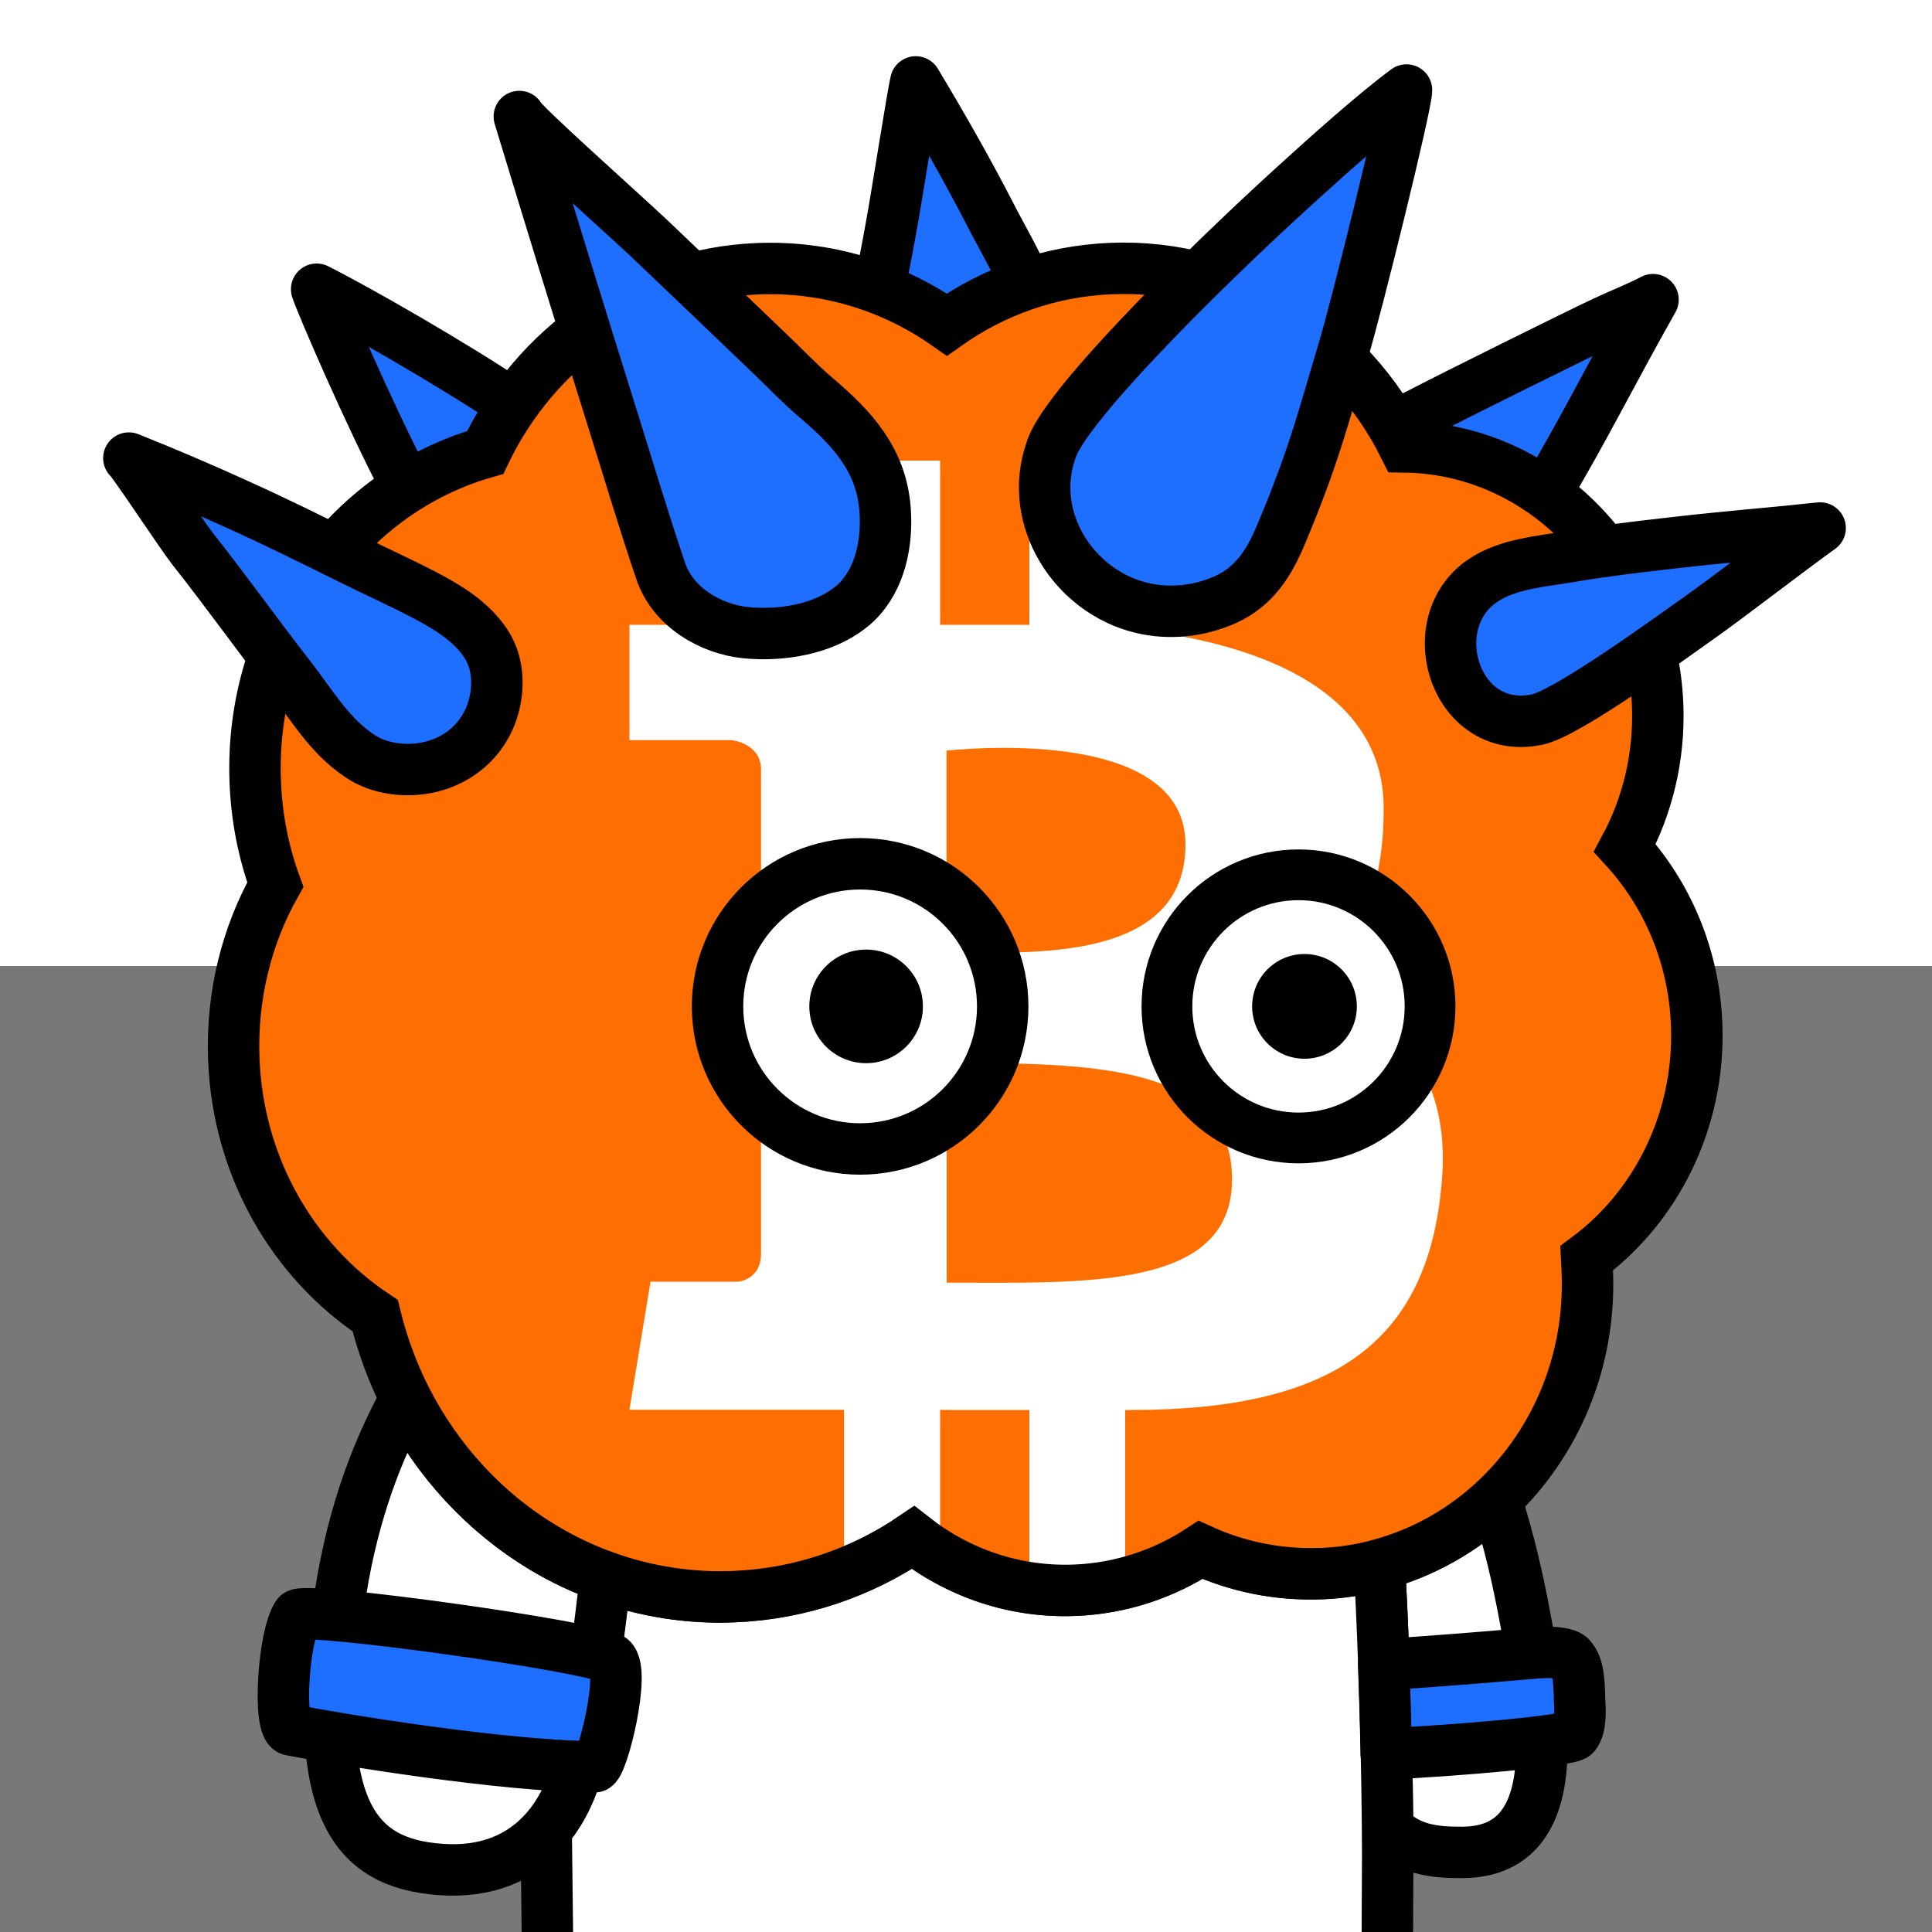 <svg xmlns="http://www.w3.org/2000/svg" xmlns:xlink="http://www.w3.org/1999/xlink" xml:space="preserve" id="レイヤー_1" x="0" y="0" style="enable-background:new 0 0 1000 1000" version="1.1" viewBox="0 0 1000 1000"><rect x="0" y="0" width="1000" height="1000" fill="#333333" stroke="none"/><style>.st0{fill:#fff}.st3,.st5{fill:#fff;stroke:#000;stroke-width:26.621;stroke-linecap:round;stroke-linejoin:round;stroke-miterlimit:10}.st5{fill:#1e6eff}</style><path d="M0 0h1000v500H0z" class="st0"/><path d="M0 500h1000v500H0z" style="fill:#787878"/><defs><path id="SVGID_1_" d="M0 0h1000v1000H0z"/></defs><clipPath id="SVGID_00000176763298149299914970000006698476795140291516_"><use xlink:href="#SVGID_1_" style="overflow:visible"/></clipPath><g style="clip-path:url(#SVGID_00000176763298149299914970000006698476795140291516_)"><path d="M718.2 946.2c11 11.1 23.6 12.7 38.9 12.6 59.4-.4 38.7-86.1 32.2-121.8-3.5-19.1-8.4-40.4-15.1-61.2-16.8 16-37.4 27.8-60.2 34 1.2 22.5 3.7 76.1 4.2 136.4z" class="st3"/><path d="M718.1 1000c0-18 .3-36.2.1-53.8-.5-60.3-3-114-4.2-136.4-9.7 2.6-19.8 4.2-30.2 4.7h-.5c-22.1.8-43.2-3.6-62.2-12.3-18.8 12.4-41 19.9-64.8 20.9-31.4 1.3-60.7-9-84-27.3-26.8 18.1-58.4 29.2-92.5 30.6-23.3 1-45.7-2.7-66.6-10.1-3 28.1-7.2 56.2-11.3 84.1-2.7 18.7-9.1 34.7-19.2 46.4.2 17.8.4 35 .6 51.8v1.5" style="fill:#fff;stroke:#000;stroke-width:26.621;stroke-linejoin:round;stroke-miterlimit:10"/><path d="M281.1 801.1c-30.1-18.1-54.9-44.8-71.3-77-13.8 25-26.8 57.9-33.4 99.5-17.9 113.7 7.6 140.6 51.1 144 24.3 1.9 42.7-6.1 55.4-20.9 10-11.7 16.5-27.7 19.2-46.4 4.1-27.9 8.2-55.9 11.3-84.1-11.4-3.9-22.1-9-32.3-15.1z" class="st3"/></g><path d="M307.7 914.5c-47.5-.3-132.9-14.3-157.2-19.1-6.7-1.3-4-48.5 3.5-59.5 3.8-4.5 154.7 16.5 162.4 22.8 7.6 6.3-4.7 55.9-8.7 55.8zM812.3 857.3c-1-.7-2.2-1-3.4-1.3-6.3-1.4-13.1-.5-19.5 0-13.4 1.1-23.2 2-36.6 3-4.4.3-22.4 1.7-36.6 2.7.5 13.9 1 29.4 1.3 46.1 35.7-1.6 95.1-6.7 97.6-9.9 3.4-4.4 2.7-12.7 2.5-17.9-.2-5.9 0-17.8-4.8-22.2 0-.2-.2-.3-.5-.5zM531 147.1c-5.8-13.3-13.5-26.3-18.6-36.4-11.8-22.9-25.1-46.2-38.4-68.3-1.5 5.9-9.8 59.3-12.9 76-1.8 10.1-3.9 20.8-6 31 0 0 0 47.3 41.3 41.7 40.9-5.4 34.6-44 34.6-44zM265.4 209.4c-29.9-20.1-79.6-48.7-101.5-59.7 2 6.4 27.3 65.4 46.8 102.4 0 0 27.5 27.8 51.9 3.4s2.8-46.1 2.8-46.1zM799.9 255.5c19.6-32.6 34.2-62.4 55.7-100.4-6.5 3.5-17.5 7.9-26.2 12-11.5 5.4-76.8 37.7-94.4 46.9-3.8 2-9.3 4.3-13.9 6.7 0 0-13.5 36.5 17.1 54.9 36.9 22.3 61.7-20.1 61.7-20.1z" class="st5"/><path d="M878.2 530.6c-1.3-35.7-15.3-67.8-37.2-91.7 11.7-21.7 18-47 17-73.8-2.8-74.4-60.8-132.9-131.1-133.8-28.4-57.1-86.4-95-151.9-92.3-31.5 1.3-60.6 11.8-84.9 29-28-19.6-61.9-30.4-98.1-28.9-62.1 2.6-114.8 40.8-140.9 95.1-71.1 20.3-122 89.8-119 170.2.7 18.8 4.3 36.8 10.4 53.5-14.8 26.3-22.7 57.3-21.5 90.1 2.1 56.3 30.9 104.9 73.2 133 3.7 15.2 9.1 29.7 15.9 43.1 16.4 32.2 41.2 59 71.3 77 10.2 6.1 20.9 11.2 32.2 15.2 20.8 7.4 43.3 11.1 66.6 10.1 34.1-1.4 65.8-12.5 92.5-30.6 23.3 18.3 52.6 28.6 84 27.3 23.8-1 46-8.6 64.8-20.9 19 8.7 40.1 13.1 62.2 12.3h.5c10.4-.4 20.5-2 30.2-4.7 22.8-6.2 43.3-18 60.2-34 30.4-28.8 48.8-71 47-117.2-.1-2.4-.3-4.9-.4-7.3 35.8-26.4 58.8-71.1 57-120.7z" style="fill:#ff6e00"/><path d="M491.6 729.8h41.2v85h49.6v-85h3.4c106 0 154.8-36.2 160.7-121.2 5.9-85-72.4-102.8-72.4-102.8s42.1-10.8 42.1-87.4c0-68.6-81-87.9-133.8-93.2v-86.8h-49.6v85h-46.2v-85H437v85H325.8v59.7h53s15.1 1.7 15.1 15.1v250.7c0 13.5-11.8 14.5-11.8 14.5h-45.4l-10.9 66.3h111.1v84.6c12.5-4.9 24.4-11.1 35.5-18.6 4.5 3.5 9.2 6.8 14.2 9.7v-75.7c1.5.1 3.2.1 5 .1zm146.1-119.4c0 57.4-76.1 53.5-147.7 53.5V550.2c75 0 147.7.7 147.7 60.2zm-24.1-173.3c0 60.7-79.1 56.4-123.7 55.6V388.5c23.8-2.3 123.7-8.5 123.7 48.6z" class="st0"/><path d="M878.2 530.6c-1.3-35.7-15.3-67.8-37.2-91.7 11.7-21.7 18-47 17-73.8-2.8-74.4-60.8-132.9-131.1-133.8-28.4-57.1-86.4-95-151.9-92.3-31.5 1.3-60.6 11.8-84.9 29-28-19.6-61.9-30.4-98.1-28.9-62.1 2.6-114.8 40.8-140.9 95.1-71.1 20.3-122 89.8-119 170.2.7 18.8 4.3 36.8 10.4 53.5-14.8 26.3-22.7 57.3-21.5 90.1 2.1 56.3 30.9 104.9 73.2 133 3.7 15.2 9.1 29.7 15.9 43.1 16.4 32.2 41.2 59 71.3 77 10.2 6.1 20.9 11.2 32.2 15.2 20.8 7.4 43.3 11.1 66.6 10.1 34.1-1.4 65.8-12.5 92.5-30.6 23.3 18.3 52.6 28.6 84 27.3 23.8-1 46-8.6 64.8-20.9 19 8.7 40.1 13.1 62.2 12.3h.5c10.4-.4 20.5-2 30.2-4.7 22.8-6.2 43.3-18 60.2-34 30.4-28.8 48.8-71 47-117.2-.1-2.4-.3-4.9-.4-7.3 35.8-26.4 58.8-71.1 57-120.7z" style="fill:none;stroke:#000;stroke-width:26.621;stroke-miterlimit:10"/><path d="M544 233.1c-12.4 35.2 11.7 73 46.8 81.5 14.4 3.5 29.9 1.8 43.4-4.2 15.3-6.9 22.9-19.4 29.1-34.3 17-40.5 21.6-60.1 32-94.6 7-23.3 32.7-127.1 32.7-134.9-15.9 11.7-40.5 33.7-58.2 49.8C617.4 144.1 550 212 544 233.1zM767.4 300.6c-.5.4-1.1.8-1.6 1.1-30.4 23.2-11.7 79.6 30 70.7 15.8-3.4 70.4-43.3 83.5-52.5 14-9.8 47.5-35.7 62.8-46.6-33.1 3.5-45.1 4.1-78.1 7.9-16.7 1.9-33.5 3.9-50.1 6.7-15.2 2.6-33.6 3.8-46.5 12.7zM443.2 311.8c12.6-12.3 16.2-31.1 14.9-48.3-2-25.6-17-41.8-35.6-57.6-8.5-7.2-16.3-15.5-24.4-23.2-20.3-19.4-40.6-38.9-61-58.3-13.1-12.5-67.3-60.6-68.3-64.1 15.9 52.4 32 104.7 48.4 157 8.2 26.1 16 52.4 24.8 78.3 6.2 18.5 25.7 30.1 44.3 31.9 17.7 1.7 39.3-1.6 53.6-12.9 1.1-.8 2.3-1.8 3.3-2.8zM203.7 397.8c20.3 2.9 40.7-6.3 49.4-25.4 5.1-11.3 5.9-26-.3-37.1-6.6-11.7-18.8-19.7-30.4-25.9-13.8-7.4-28.1-13.7-42.1-20.7-18.9-9.4-37.9-18.8-57.2-27.5-18.6-8.5-37.4-16.5-56.4-24.1 1.5.6 27.5 40 32.8 46.7 18.8 23.8 33.4 44.5 50.4 66.3 11 14.1 20.4 30.4 35.5 40.6 5.4 3.9 11.7 6.1 18.3 7.1z" class="st5"/><circle cx="672.1" cy="520.9" r="68.1" style="fill:#fff;stroke:#000;stroke-width:26.273;stroke-miterlimit:10"/><circle cx="675.2" cy="520.9" r="27.1"/><circle cx="445.2" cy="520.9" r="73.8" style="fill:#fff;stroke:#000;stroke-width:26.619;stroke-miterlimit:10"/><circle cx="448.3" cy="520.9" r="29.4"/></svg>
